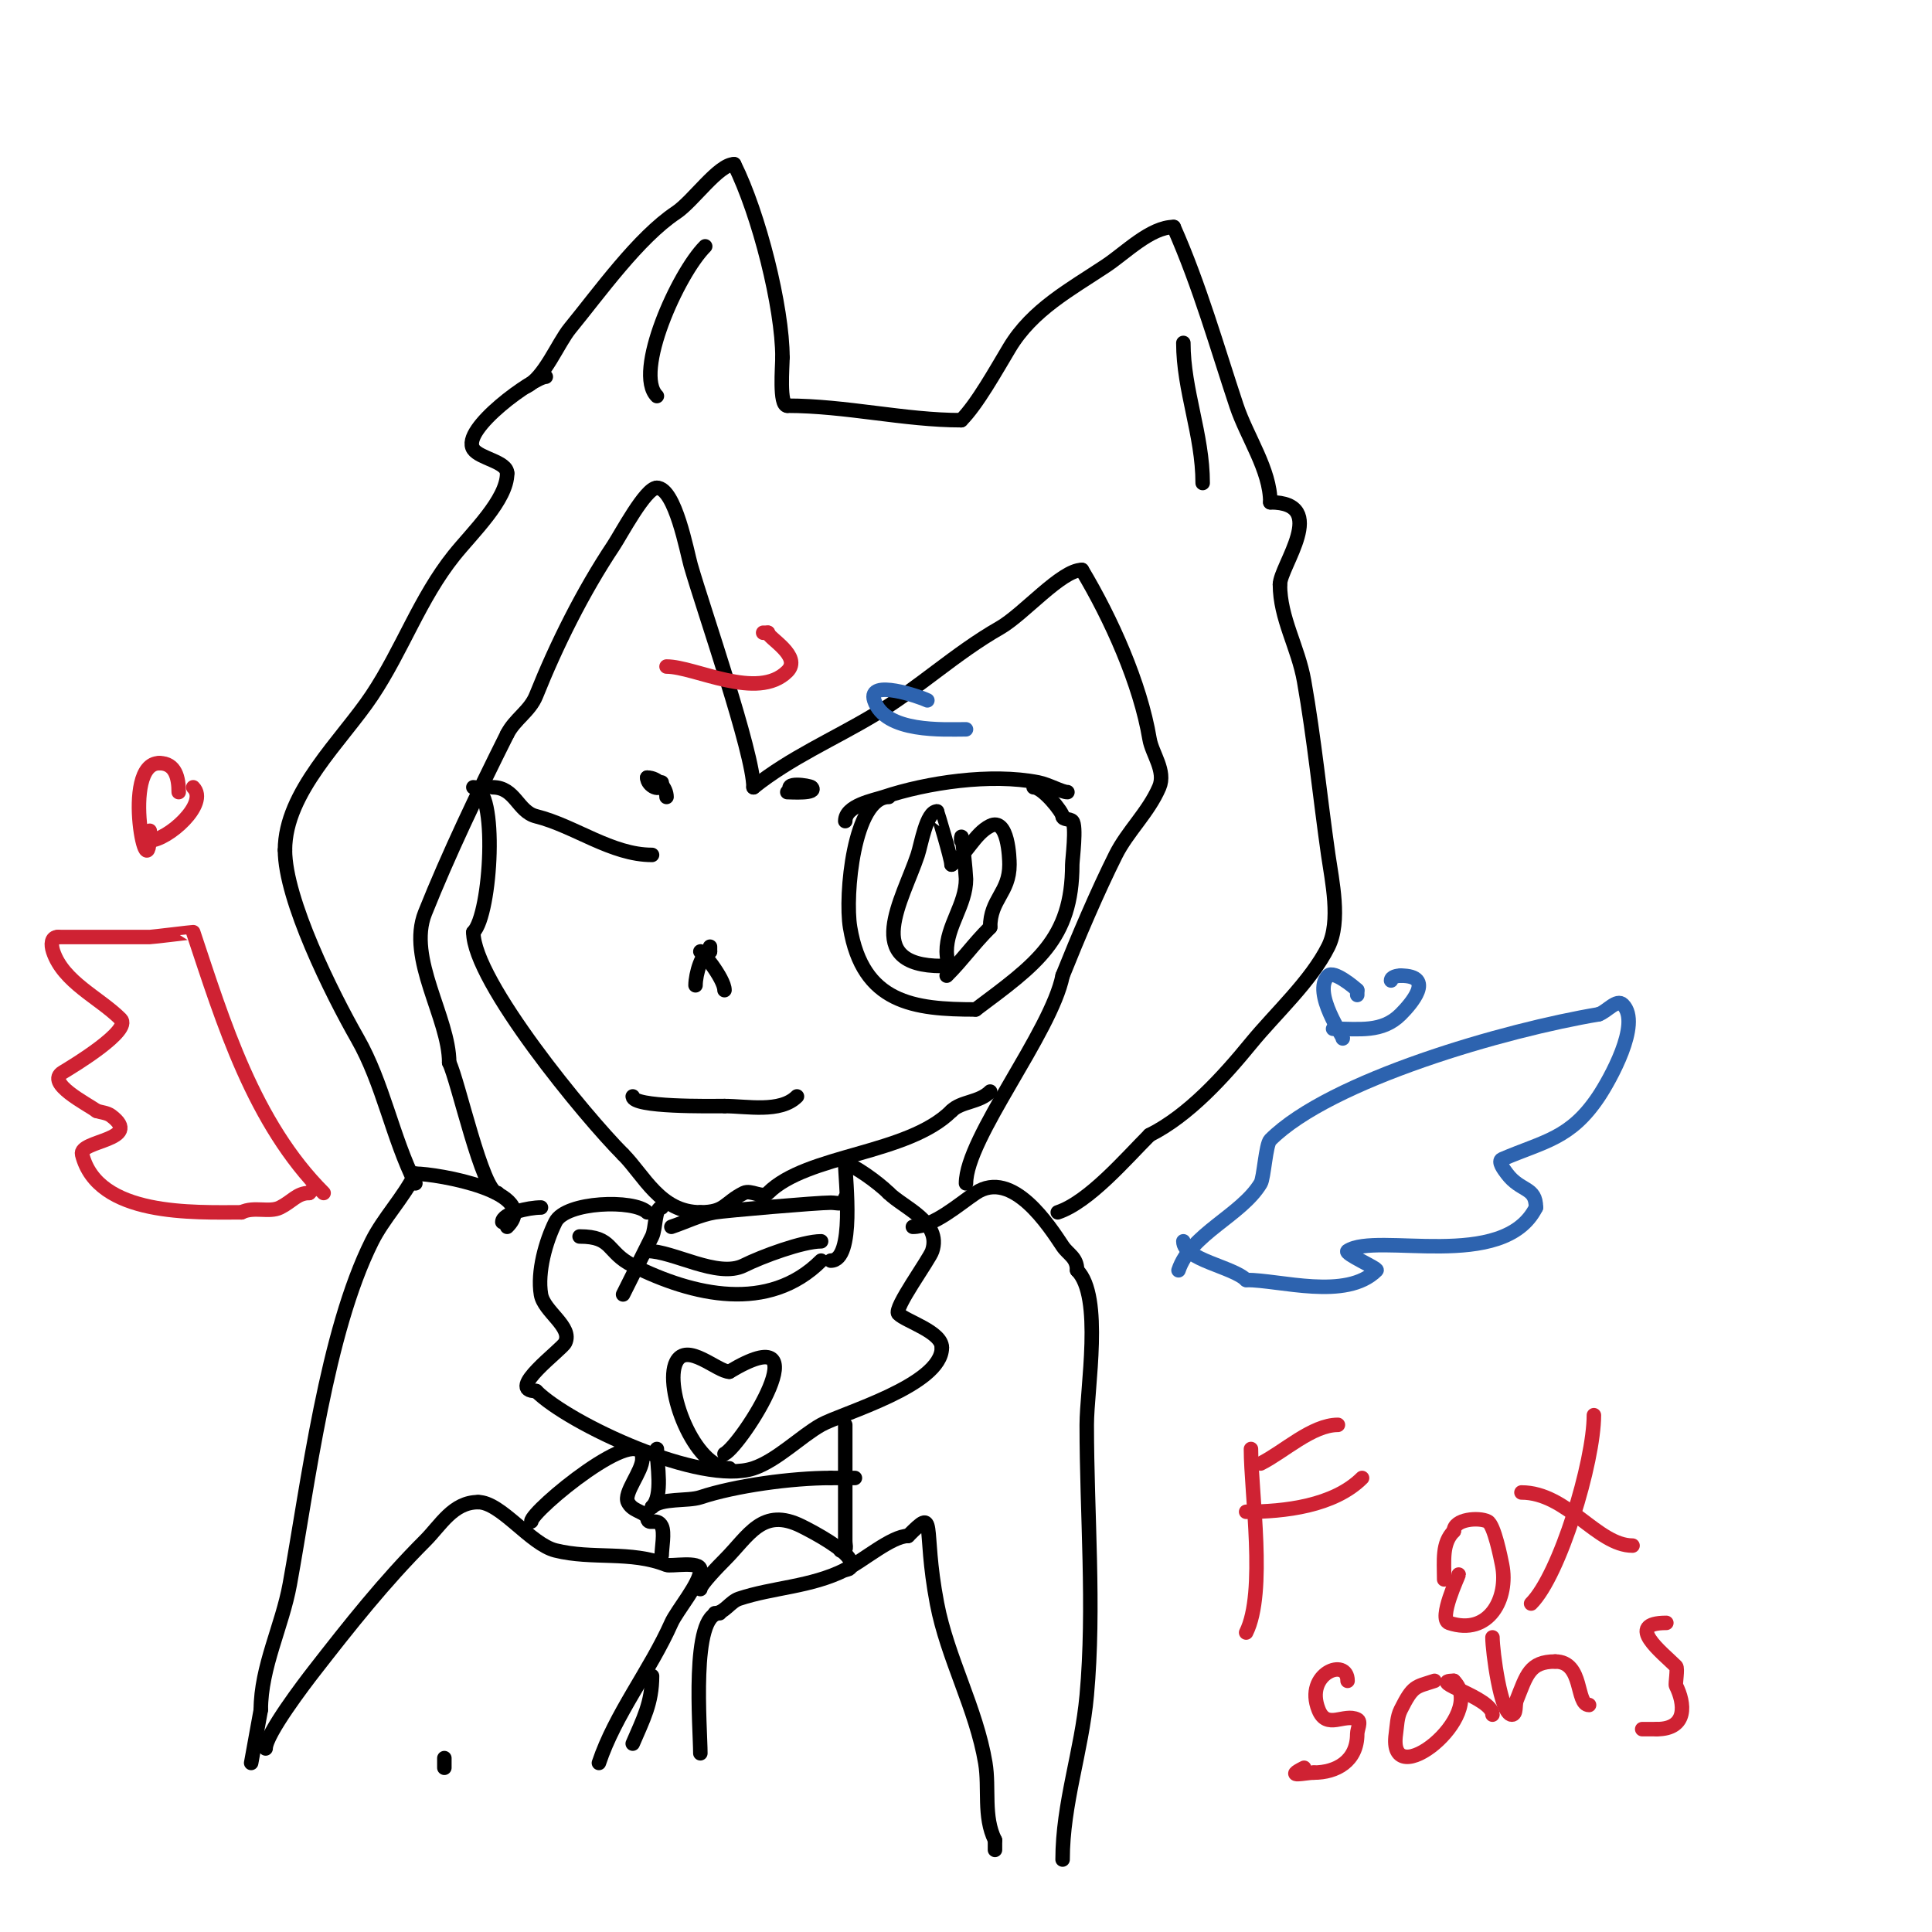 <svg viewBox='0 0 400 400' version='1.1' xmlns='http://www.w3.org/2000/svg' xmlns:xlink='http://www.w3.org/1999/xlink'><g fill='none' stroke='#000000' stroke-width='3' stroke-linecap='round' stroke-linejoin='round'><path d='M109,80c3.765,-1.883 6.507,-8.954 9,-12c6.132,-7.495 14.157,-18.771 22,-24c3.491,-2.328 8.758,-10 12,-10'/><path d='M152,34c5.155,10.31 10,29.648 10,40'/><path d='M162,74c0,1.852 -0.715,10 1,10'/><path d='M163,84c12.091,0 24.3,3 36,3'/><path d='M199,87c3.292,-3.292 7.144,-10.24 10,-15c4.749,-7.915 12.69,-12.126 20,-17c4.021,-2.681 9.229,-8 14,-8'/><path d='M243,47c5.368,12.077 9.062,25.186 13,37c2.172,6.515 7,13.282 7,20'/><path d='M113,78c-2.346,0 -17.739,10.891 -15,15c1.288,1.931 7,2.575 7,5'/><path d='M105,98c0,5.471 -7.245,12.306 -11,17c-7.096,8.87 -10.681,19.521 -17,29c-6.154,9.231 -18,19.977 -18,32'/><path d='M59,176c0,10.26 9.75,29.812 15,39c5.323,9.316 7.198,20.395 12,30'/><path d='M263,104c12.395,0 2,13.231 2,17'/><path d='M265,121c0,7.035 3.753,12.931 5,20c2.112,11.966 3.282,23.974 5,36c0.767,5.371 2.641,13.718 0,19c-3.603,7.205 -10.926,13.798 -16,20c-5.635,6.888 -12.9,14.95 -21,19'/><path d='M238,235c-4.898,4.898 -12.543,13.848 -19,16'/><path d='M103,247c-3.063,0 -8.168,-23.335 -10,-27'/><path d='M93,220c0,-9.26 -8.775,-21.562 -5,-31c4.857,-12.143 10.974,-24.947 17,-37'/><path d='M105,152c1.545,-3.091 4.701,-4.752 6,-8c4.188,-10.471 9.652,-21.478 16,-31c1.507,-2.261 6.642,-12 9,-12'/><path d='M136,101c3.784,0 6.277,13.47 7,16c2.588,9.057 13,38.908 13,46'/><path d='M156,163c7.688,-6.15 16.593,-9.956 25,-15c9.161,-5.497 16.729,-12.702 26,-18c4.938,-2.822 12.735,-12 17,-12'/><path d='M224,118c6.053,10.088 12.09,23.542 14,35c0.509,3.056 3.449,6.619 2,10c-2.217,5.173 -6.572,9.145 -9,14c-3.816,7.633 -7.856,17.139 -11,25'/><path d='M220,202c-2.356,11.779 -20,33.599 -20,43'/><path d='M98,163c5.19,0 3.687,26.313 0,30'/><path d='M98,193c0,10.13 23.295,38.295 31,46'/><path d='M129,239c4.318,4.318 7.684,12 16,12'/><path d='M145,251c5.205,0 4.944,-1.972 9,-4c1.491,-0.745 3.821,1.179 5,0c8.075,-8.075 28.918,-7.918 38,-17'/><path d='M197,230c2,-2 5.704,-1.704 8,-4'/><path d='M146,51c-5.687,5.687 -14.835,26.165 -10,31'/><path d='M245,71c0,9.798 4,18.961 4,29'/><path d='M175,170c0,-3.24 5.848,-4.283 8,-5c8.861,-2.954 22.171,-4.966 32,-3c2.096,0.419 4.867,2 6,2'/><path d='M184,165c-7.246,0 -9.104,20.376 -8,27c2.621,15.729 13.175,17 26,17'/><path d='M202,209c12.442,-9.331 20,-14.445 20,-30c0,-0.924 0.93,-8.07 0,-9c-0.527,-0.527 -2,-0.255 -2,-1'/><path d='M220,169c0,-0.846 -4.065,-6 -6,-6'/><path d='M195,200c-16.813,0 -8.088,-13.737 -5,-23c0.717,-2.15 1.795,-9 4,-9'/><path d='M194,168c0.03,0 3,9.822 3,11'/><path d='M197,179c3.134,-2.089 4.743,-6.371 8,-8c3.74,-1.87 4,6.704 4,8c0,5.87 -4,7.128 -4,13'/><path d='M205,192c-3.661,3.661 -5.625,6.625 -9,10'/><path d='M196,202'/><path d='M199,174c0,-3.676 1,7.128 1,8c0,5.318 -4,9.646 -4,15c0,1.411 0.671,3 -1,3'/><path d='M102,163c4.696,0 5.165,5.041 9,6c8.021,2.005 15.583,8 24,8'/><path d='M144,204c0,-2.302 1.347,-7 3,-7'/><path d='M147,197l0,-1'/><path d='M145,197c0,-0.466 5,5.591 5,8'/><path d='M150,205'/><path d='M131,227c0,2.291 15.935,2 19,2'/><path d='M150,229c4.622,0 11.539,1.461 15,-2'/><path d='M137,250c-1.483,0 -1.17,4.34 -2,6c-2.206,4.412 -3.853,7.706 -6,12'/><path d='M120,256c7.012,0 5.529,3.264 11,6c12.503,6.252 28.127,9.873 39,-1'/><path d='M134,251c-2.691,-2.691 -16.867,-2.266 -19,2c-2.009,4.017 -3.78,10.317 -3,15c0.595,3.57 6.646,6.708 5,10c-0.727,1.455 -12.52,10 -6,10'/><path d='M111,288c6.781,6.781 34.149,19.617 45,16c4.834,-1.611 9.808,-6.642 14,-9c4.206,-2.366 25,-8.167 25,-16'/><path d='M195,279c0,-3.272 -7.415,-5.415 -9,-7c-1.062,-1.062 6.402,-11.207 7,-13c1.999,-5.996 -5.97,-8.97 -9,-12'/><path d='M184,247c-2.099,-2.099 -7.468,-6 -9,-6'/><path d='M175,241c0,3.071 2.074,20 -3,20'/><path d='M139,254c3,-1 5.881,-2.48 9,-3c2.186,-0.364 21.224,-2 24,-2c1.411,0 3,0.671 3,-1'/><path d='M175,248'/><path d='M134,259c5.425,0 14.575,5.713 20,3c3.699,-1.85 12.203,-5 16,-5'/><path d='M151,304c-7.265,0 -13.628,-16.744 -11,-22c2.145,-4.29 8.516,2 11,2'/><path d='M151,284c19.92,-11.952 2.523,15.238 -1,17'/><path d='M105,254c7.27,-7.27 -14.606,-11 -19,-11'/><path d='M86,243c-2.506,5.011 -6.595,9.19 -9,14c-9.409,18.817 -13.208,50.146 -17,71c-1.564,8.602 -6,17.151 -6,26'/><path d='M54,354l-2,11'/><path d='M92,366c0,-0.667 0,-1.333 0,-2'/><path d='M55,362c0,-2.994 8.286,-13.796 10,-16c7.396,-9.51 14.529,-18.529 23,-27c3.242,-3.242 5.795,-8 11,-8'/><path d='M99,311c4.706,0 10.82,8.705 16,10c7.638,1.91 15.581,0.032 23,3c0.878,0.351 7,-0.86 7,1c0,2.806 -4.854,8.422 -6,11c-4.381,9.856 -11.633,18.898 -15,29'/><path d='M124,365'/><path d='M104,253c0,-1.771 5.402,-3 8,-3'/><path d='M189,254c4.297,0 9.521,-4.681 13,-7c7.648,-5.099 15.335,7.003 18,11c1.151,1.727 3,2.311 3,5'/><path d='M223,263c5.376,5.376 2,24.442 2,32c0,18.456 1.668,37.656 0,56c-1.057,11.628 -5,22.369 -5,34'/><path d='M148,334c1.944,0 3.156,-2.385 5,-3c7.115,-2.372 14.781,-2.391 22,-6c3.639,-1.82 9.618,-7 13,-7'/><path d='M188,318c6.164,-6.164 2.902,-2.264 6,14c2.138,11.223 8.127,21.761 10,33c0.88,5.281 -0.454,11.091 2,16'/><path d='M206,381l0,2'/><path d='M149,334c-6.04,0 -4,23.977 -4,29'/><path d='M110,315c0,-2.235 23,-21.16 23,-13'/><path d='M133,302c0,2.653 -3.954,7.092 -3,9c0.897,1.793 2.781,1.781 4,3'/><path d='M134,314c0,2.204 1.965,-0.069 3,2c0.634,1.267 0,4.552 0,6'/><path d='M175,325c1.099,0 1.584,-0.832 1,-2c-1.141,-2.283 -7.04,-5.52 -10,-7c-8.174,-4.087 -10.95,1.95 -16,7c-1.111,1.111 -5,5.09 -5,6'/><path d='M136,300c0,3.305 1.328,9.672 -1,12'/><path d='M175,295c0,0.667 0,1.333 0,2c0,7.333 0,14.667 0,22c0,1.333 0.567,2 -1,2'/><path d='M135,347c0,5.577 -1.823,8.921 -4,14'/><path d='M135,312c1.895,-1.895 7.444,-1.148 10,-2c7.195,-2.398 18.964,-4 27,-4'/><path d='M172,306l5,0'/><path d='M138,165c0,-1.813 -1.742,-4 -4,-4'/><path d='M134,161c0,1.755 3,3.197 3,1'/><path d='M163,164c0.748,0 6.384,0.384 5,-1c-0.358,-0.358 -6.311,-1.311 -4,1'/><path d='M164,164'/></g>
<g fill='none' stroke='#cf2233' stroke-width='3' stroke-linecap='round' stroke-linejoin='round'><path d='M67,247c-14.48,-14.48 -20.757,-35.272 -27,-54c-0.018,-0.055 -8.419,1 -9,1c-6.333,0 -12.667,0 -19,0'/><path d='M12,194c-1.398,0 -1.491,1.528 -1,3c2.114,6.342 9.538,9.538 14,14c2.335,2.335 -9.839,9.704 -12,11c-3.703,2.222 5.095,6.571 7,8'/><path d='M20,230c1,0.333 2.157,0.368 3,1c6.777,5.083 -6.728,5.088 -6,8c3.227,12.906 23.134,12 33,12'/><path d='M50,251c2.577,-1.289 5.74,0.13 8,-1c2.475,-1.237 3.525,-3 6,-3'/><path d='M64,247c0.333,-0.333 0.667,-0.667 1,-1'/><path d='M31,172c0,14.413 -6.167,-14 2,-14'/><path d='M33,158c3.334,0 4,3.056 4,6'/><path d='M31,174c3.664,0 12.367,-7.633 9,-11'/><path d='M40,163'/></g>
<g fill='none' stroke='#2d63af' stroke-width='3' stroke-linecap='round' stroke-linejoin='round'><path d='M244,263c2.528,-7.585 13.01,-11.35 17,-18c0.683,-1.138 1.054,-8.054 2,-9c12.406,-12.406 48.857,-22.81 68,-26'/><path d='M331,210c1.703,-0.568 3.731,-3.269 5,-2c3.917,3.917 -2.852,15.779 -5,19c-5.85,8.774 -11.237,9.244 -20,13c-0.969,0.415 0.368,2.157 1,3c2.844,3.792 6,2.656 6,7'/><path d='M318,250c-6.692,13.385 -33.011,5.007 -39,9c-0.787,0.525 6.371,3.629 6,4c-6.27,6.27 -19.961,2 -27,2'/><path d='M258,265c-2.732,-2.732 -13,-4.21 -13,-8'/><path d='M278,215c0.419,0 -6.479,-9.521 -3,-13c1.118,-1.118 5.317,2.317 6,3'/><path d='M281,205l0,1'/><path d='M276,213c5.455,0 10.155,0.845 14,-3c2.032,-2.032 7.333,-8 0,-8'/><path d='M290,202c-0.745,0 -2,0.255 -2,1'/><path d='M200,151c-4.594,0 -16.745,0.766 -19,-6c-1.513,-4.538 9.512,-0.744 11,0'/><path d='M192,145'/></g>
<g fill='none' stroke='#cf2233' stroke-width='3' stroke-linecap='round' stroke-linejoin='round'><path d='M138,138c5.901,0 18.828,7.172 25,1c3.143,-3.143 -4,-6.922 -4,-8'/><path d='M159,131l-1,0'/><path d='M259,300c0,9.185 3.177,29.645 -1,38'/><path d='M261,303c4.792,-2.396 10.651,-8 16,-8'/><path d='M258,313c7.914,0 18.177,-1.177 24,-7'/><path d='M302,326c0,0.209 -4.298,9.234 -2,10c8.328,2.776 12.368,-5.158 11,-12c-0.259,-1.297 -1.636,-8.318 -3,-9c-1.84,-0.92 -7,-0.512 -7,2'/><path d='M301,317c-2.501,2.501 -2,6.027 -2,10'/><path d='M330,293c0,9.627 -7.043,33.043 -13,39'/><path d='M315,309c9.444,0 15.725,11 23,11'/><path d='M279,348c0,-5.001 -9.033,-1.583 -6,6c1.69,4.224 5.311,0.655 8,2c0.894,0.447 0,2 0,3c0,5.646 -4.357,8 -9,8'/><path d='M272,367c-1.659,0 -6.364,1.182 -2,-1'/><path d='M297,348c-3.99,1.33 -4.438,0.876 -7,6c-0.76,1.52 -0.76,3.317 -1,5c-1.842,12.896 19.132,-3.868 12,-11'/><path d='M301,348c-5.801,0 8,3.468 8,7'/><path d='M309,339c0,2.774 1.707,16 4,16c1.054,0 0.609,-2.021 1,-3c2.07,-5.176 2.661,-8 8,-8'/><path d='M322,344c5.93,0 4.184,9 7,9'/><path d='M345,336c-8.891,0 -0.806,6.194 2,9c0.421,0.421 -0.183,3.634 0,4c1.806,3.613 2.495,9 -4,9'/><path d='M343,358c-1,0 -2,0 -3,0'/></g>
</svg>